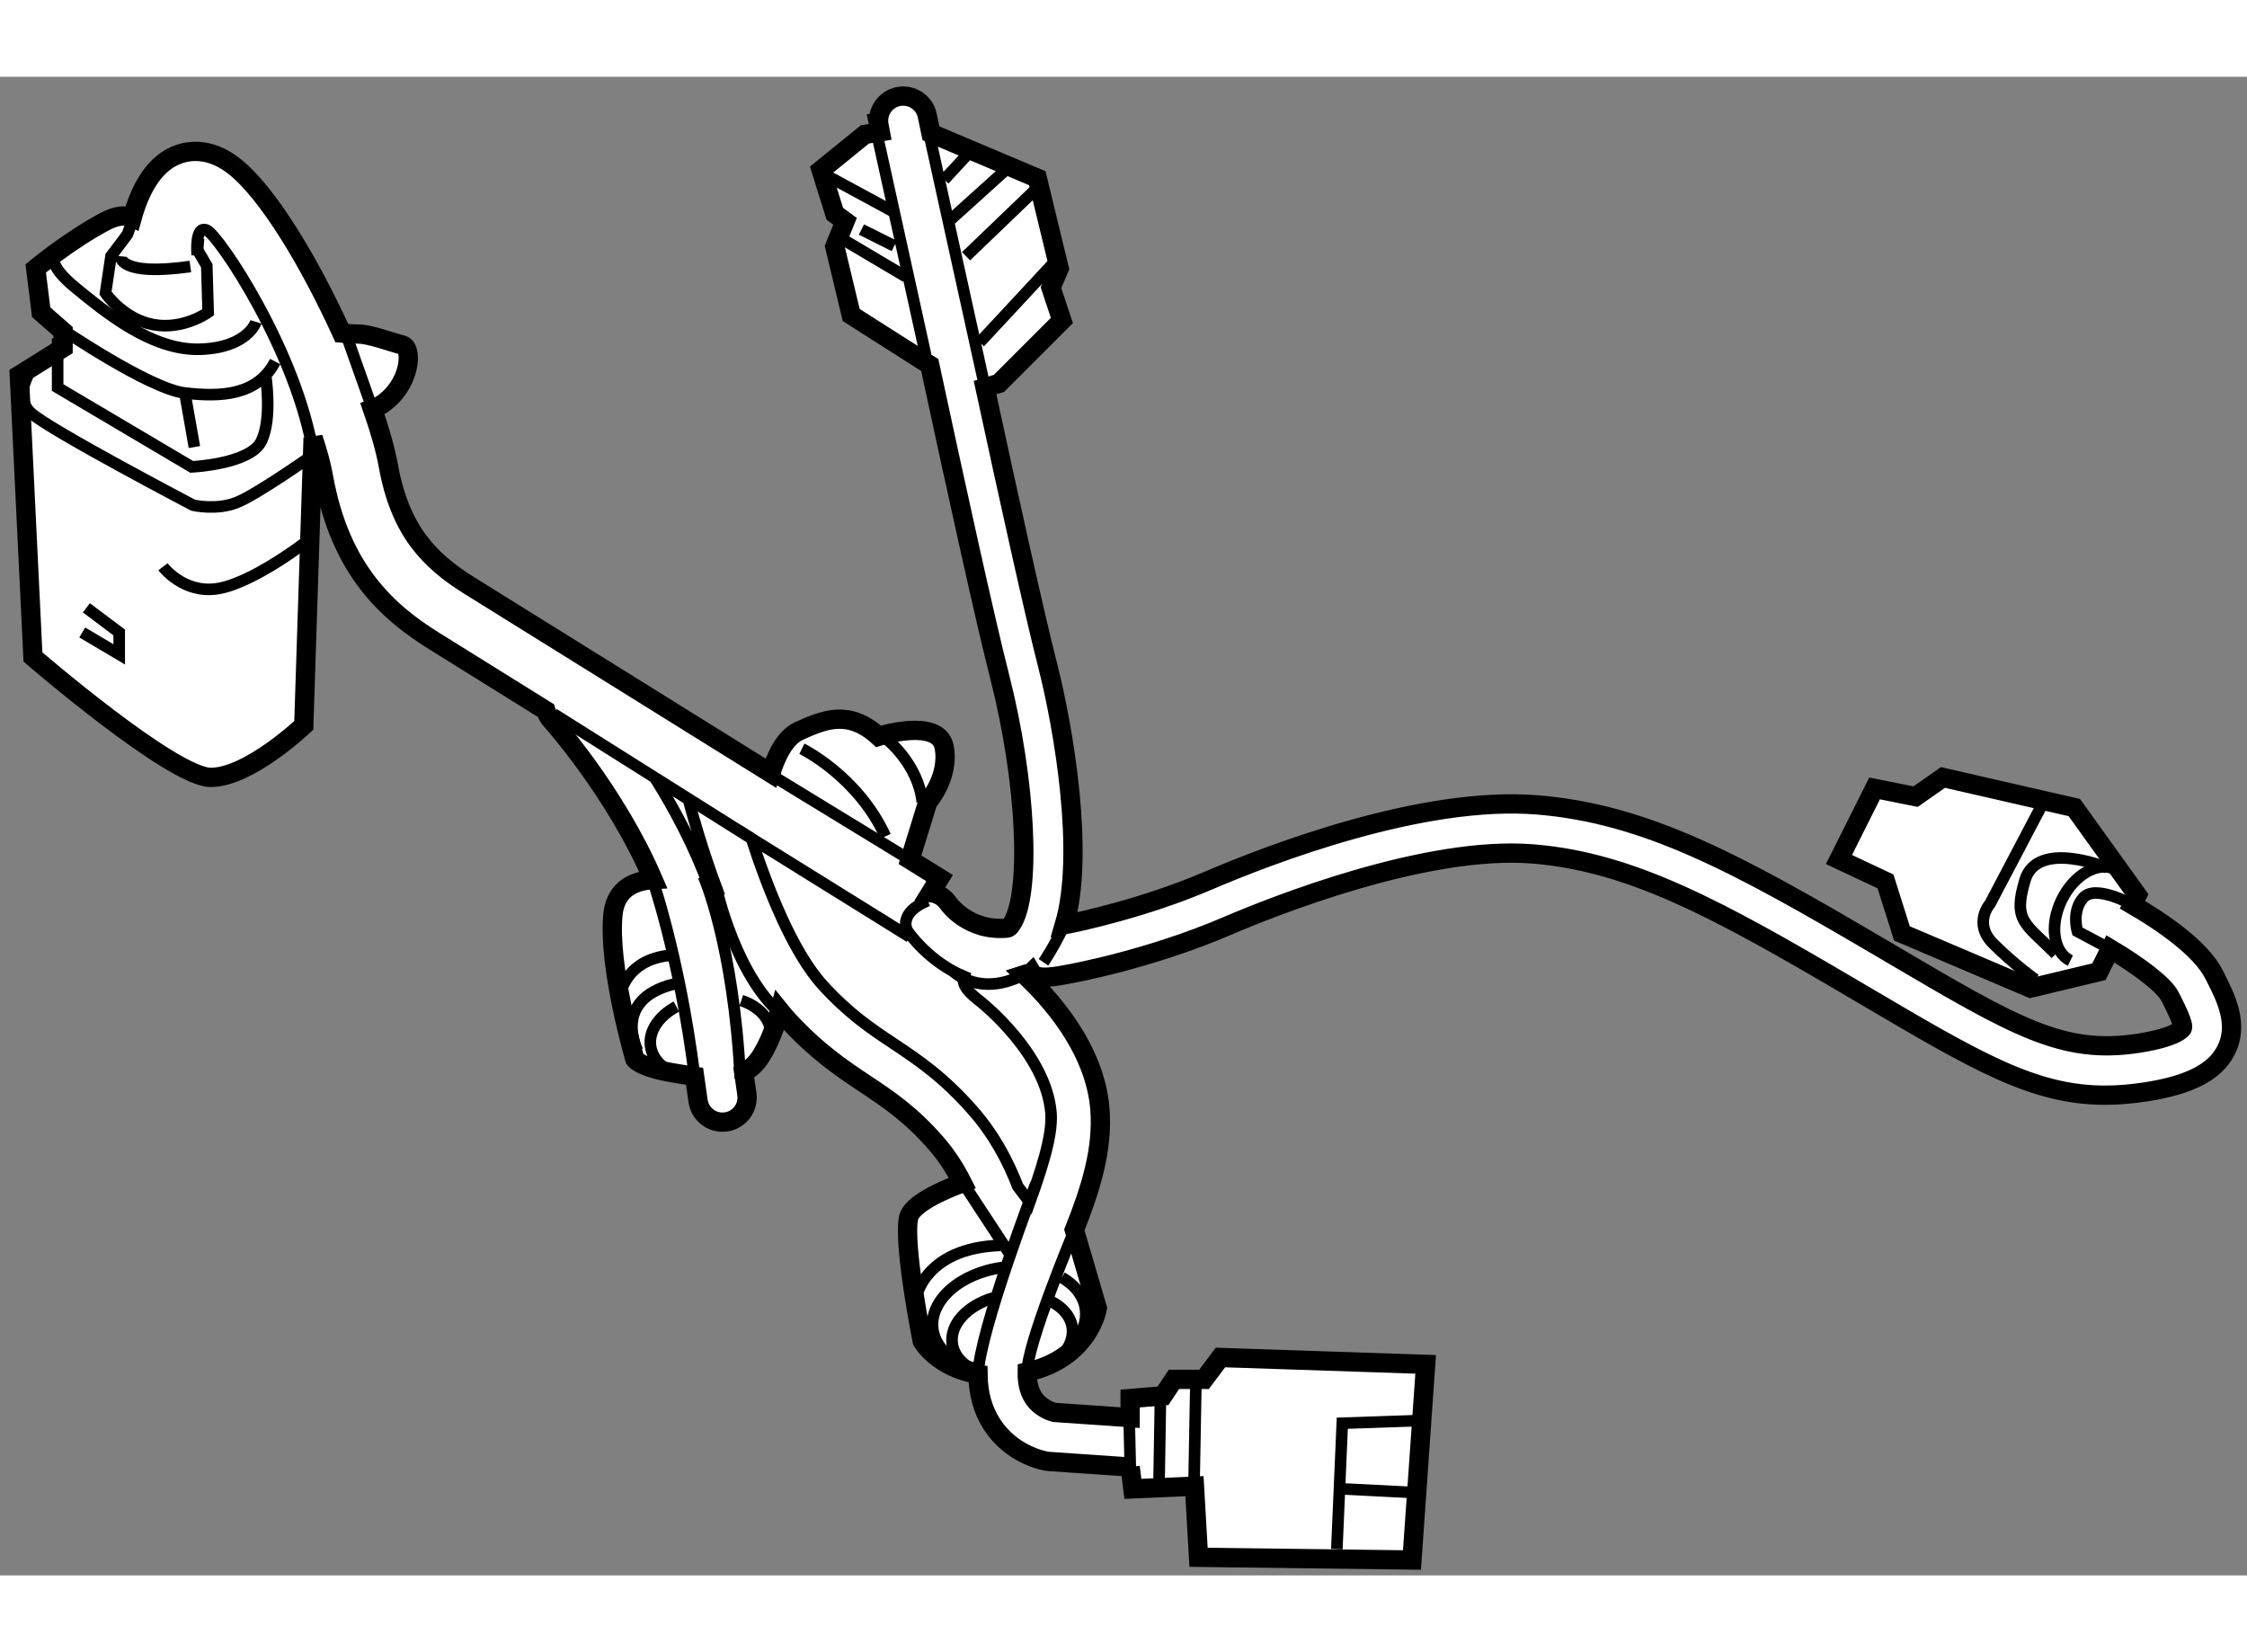 <?xml version="1.0" encoding="utf-8"?>
<!-- Generator: Adobe Illustrator 15.1.0, SVG Export Plug-In . SVG Version: 6.00 Build 0)  -->
<!DOCTYPE svg PUBLIC "-//W3C//DTD SVG 1.1//EN" "http://www.w3.org/Graphics/SVG/1.1/DTD/svg11.dtd">
<svg version="1.1" xmlns="http://www.w3.org/2000/svg" xmlns:xlink="http://www.w3.org/1999/xlink" x="0px" y="0px" width="244.8px"
	 height="180px" viewBox="178.359 24.66 58.242 38.844" enable-background="new 0 0 244.8 180" xml:space="preserve">
	
<rect x="178.359" y="24.66" width="58.242" height="38.844" fill="#808080" stroke="none"/>
	
<g><path fill="#FFFFFF" stroke="#000000" stroke-width="0.5" d="M235.796,48.026l-0.051-0.1c-0.342-0.683-1.377-1.377-2.113-1.806
				l0.124-0.249l-1.631-2.27l-3.404-0.78l-0.71,0.497l-1.063-0.213l-0.923,1.843l1.206,0.567l0.426,1.348l3.334,1.418l1.772-0.425
				l0.296-0.592c0.72,0.428,1.392,0.928,1.544,1.232l0.054,0.104c0.094,0.188,0.315,0.625,0.268,0.72
				c-0.001,0.002-0.13,0.232-1.125,0.388c-1.97,0.308-3.191-0.412-6.458-2.336l-0.354-0.208c-3.584-2.107-5.962-3.403-8.784-3.632
				c-2.996-0.243-6.962,1.293-8.529,1.964c-1.641,0.703-3.303,1.06-3.728,1.144c0.538-1.814-0.01-5.071-0.438-6.745
				c-0.343-1.341-0.997-4.304-1.618-7.18l0.361-0.108l1.631-1.631l-0.283-0.851l0.213-0.497l-0.567-2.34l-2.756-1.164
				c-0.057-0.278-0.092-0.444-0.096-0.457c-0.071-0.345-0.408-0.565-0.755-0.494c-0.344,0.072-0.566,0.411-0.494,0.755
				c0.005,0.023,0.018,0.081,0.032,0.158l-0.4,0.067l-1.135,0.922l0.355,1.135l0.266,0.195l-0.266,0.656l0.425,1.773l2.036,1.296
				c0.673,3.128,1.428,6.572,1.814,8.083c0.695,2.72,0.832,5.662,0.298,6.425c-0.038,0.055-0.071,0.083-0.099,0.086
				c-0.999,0.099-1.516-0.617-1.532-0.641c-0.108-0.163-0.278-0.257-0.457-0.278l0.232-0.375c0,0-0.287-0.178-0.768-0.477
				l0.461-1.496c0,0,0.567-0.638,0.426-1.418c-0.144-0.78-1.702-0.284-1.702-0.284c-0.781-0.709-1.419-0.425-2.058-0.141
				c-0.384,0.17-0.613,0.7-0.735,1.095c-3.096-1.925-6.86-4.267-7.821-4.867c-1.04-0.649-1.794-1.428-2.095-3.116
				c-0.071-0.396-0.215-0.899-0.408-1.457c0.069-0.023,0.14-0.052,0.209-0.096c0.779-0.497,0.85-1.489,0.567-1.561
				c-0.284-0.071-0.852-0.284-1.135-0.284c-0.112,0-0.276-0.011-0.436-0.024c-0.823-1.805-1.908-3.641-2.801-4.335
				c-0.672-0.522-1.247-0.387-1.53-0.26c-0.584,0.262-0.915,0.93-1.102,1.601c-0.159-0.071-0.392-0.07-0.729,0.111
				c-0.922,0.496-1.772,1.206-1.772,1.206l0.141,1.135l0.568,0.497v0.425l-1.135,0.709l0.354,7.305c0,0,3.617,3.121,4.61,3.121
				s2.41-1.348,2.41-1.348l0.242-7.454c0.121,0.371,0.217,0.715,0.268,1.007c0.437,2.447,1.696,3.527,2.869,4.26
				c0.457,0.285,1.547,0.964,2.896,1.803c0.026,0.088,0.067,0.173,0.134,0.246c0.022,0.023,1.66,1.843,2.647,4.136
				c-0.478,0.028-0.97,0.224-1.041,0.895c-0.142,1.348,0.567,3.76,0.567,3.76s0.143,0.213,0.993,0.354
				c0.184,0.031,0.369,0.063,0.554,0.089l0.091,0.64c0.046,0.318,0.319,0.548,0.631,0.548c0.03,0,0.061-0.002,0.092-0.006
				c0.35-0.05,0.592-0.373,0.541-0.722l-0.079-0.561c0.168-0.087,0.318-0.22,0.44-0.413c0.236-0.372,0.393-0.823,0.491-1.194
				c0.057,0.07,0.113,0.143,0.173,0.207c0.784,0.859,1.434,1.292,2.062,1.71c0.599,0.399,1.164,0.775,1.829,1.541
				c0.277,0.319,0.495,0.666,0.67,1.013c-0.522,0.195-1.322,0.548-1.395,0.909c-0.142,0.71,0.355,3.192,0.355,3.192
				s0.393,0.691,1.445,0.858c0.004,0.497,0.125,0.934,0.366,1.305c0.506,0.777,1.324,0.935,1.416,0.949
				c0.021,0.003,0.041,0.006,0.061,0.007l2.058,0.142c0.015,0.001,0.03,0.001,0.045,0.001h-0.001l0.07,0.567l1.596-0.07l0.106,1.844
				l5.532,0.07l0.355-5.071l-5.319-0.178l-0.426,0.567h-0.78l-0.283,0.426l-0.852,0.071v0.495l-1.969-0.136
				c-0.073-0.019-0.363-0.112-0.539-0.382c-0.123-0.189-0.163-0.426-0.159-0.664c1.619-0.365,1.816-1.654,1.816-1.654l-0.595-2.03
				c0.417-1.052,0.744-2.072,0.663-3.125c-0.124-1.612-1.358-2.938-1.967-3.499c0.162-0.056,0.031,0.108,0.195-0.051
				c0.133,0.222,0.697,0.09,0.964,0.043c0.084-0.015,2.081-0.377,4.111-1.247c1.153-0.495,5.14-2.093,7.924-1.866
				c2.55,0.207,4.813,1.445,8.238,3.46l0.354,0.208c2.916,1.718,4.39,2.585,6.235,2.585c0.34,0,0.691-0.03,1.067-0.088
				c1.125-0.176,1.78-0.515,2.063-1.067C236.404,49.231,236.052,48.535,235.796,48.026z"></path><path fill="none" stroke="#000000" stroke-width="0.3" d="M196.736,45.649c-0.372-1.031-0.883-1.987-1.385-2.791
				c0.284,0.176,0.566,0.352,0.85,0.528c0.122,0.459,0.37,1.331,0.724,2.287L196.736,45.649z"></path><path fill="none" stroke="#000000" stroke-width="0.3" d="M205.601,51.523c0.048,0.624-0.302,1.604-0.552,2.309l-0.31-0.412
				c-0.245-0.637-0.604-1.322-1.141-1.94c-0.779-0.895-1.443-1.337-2.085-1.765c-0.591-0.394-1.147-0.765-1.827-1.509
				c-0.786-0.861-1.438-2.534-1.851-3.804c2.206,1.372,3.979,2.474,3.979,2.474l0.057-0.091c0.002,0.002,0.002,0.004,0.004,0.006
				c0.029,0.045,0.566,0.816,1.471,1.188c-0.089,0.251,0.22,0.49,0.44,0.663C203.805,48.657,205.482,49.989,205.601,51.523z"></path><line fill="none" stroke="#000000" stroke-width="0.3" x1="187.264" y1="31.154" x2="188.014" y2="33.271"></line><path fill="none" stroke="#000000" stroke-width="0.3" d="M179.817,29.168c-0.035,0.106-0.284,0.319,0.497,0.958
				c0.779,0.638,1.984,1.632,3.226,1.596c1.242-0.036,1.455-0.709,1.455-0.709"></path><path fill="none" stroke="#000000" stroke-width="0.3" d="M179.889,31.154c0,0,2.34,1.596,3.263,1.702
				c0.921,0.107,1.879,0.072,2.34-0.815"></path><path fill="none" stroke="#000000" stroke-width="0.3" d="M179.853,31.438v1.277l3.476,2.056c0,0,1.524-0.07,1.808-0.673
				c0.285-0.603,0.106-1.702,0.106-1.702"></path><path fill="none" stroke="#000000" stroke-width="0.3" d="M182.583,37.36c0,0,0.533,0.709,1.419,0.567
				c0.887-0.141,2.233-1.17,2.233-1.17"></path><path fill="none" stroke="#000000" stroke-width="0.3" d="M183.47,29.133l0.249,0.426l0.035,1.206c0,0-0.639,0.461-1.419,0.319
				s-1.241-0.816-1.241-0.816l0.142-0.957l0.426-0.567l0.213-0.603"></path><path fill="none" stroke="#000000" stroke-width="0.3" d="M183.505,28.849l-0.035,0.426c0,0-0.071-0.78,0.249-0.639
				c0.318,0.142,2.34,3.156,2.766,5.816c0,0-1.454,1.029-1.986,1.241c-0.532,0.213-1.135,0.071-1.135,0.071s-3.653-1.915-4.185-2.376
				c-0.531-0.461,0.036-1.206,0.036-1.206"></path><polyline fill="none" stroke="#000000" stroke-width="0.3" points="180.598,38.424 181.449,39.063 181.449,39.63 180.491,39.063 
						"></polyline><line fill="none" stroke="#000000" stroke-width="0.3" x1="200.971" y1="25.604" x2="202.354" y2="31.881"></line><line fill="none" stroke="#000000" stroke-width="0.3" x1="202.407" y1="25.977" x2="203.89" y2="32.716"></line><line fill="none" stroke="#000000" stroke-width="0.3" x1="203.399" y1="29.311" x2="205.173" y2="27.608"></line><line fill="none" stroke="#000000" stroke-width="0.3" x1="200.102" y1="28.813" x2="201.839" y2="29.842"></line><line fill="none" stroke="#000000" stroke-width="0.3" x1="199.782" y1="27.218" x2="201.484" y2="28.14"></line><line fill="none" stroke="#000000" stroke-width="0.3" x1="202.833" y1="27.324" x2="203.506" y2="26.597"></line><line fill="none" stroke="#000000" stroke-width="0.3" x1="204.464" y1="27.041" x2="203.01" y2="28.353"></line><line fill="none" stroke="#000000" stroke-width="0.3" x1="203.754" y1="31.544" x2="205.634" y2="29.522"></line><line fill="none" stroke="#000000" stroke-width="0.3" x1="198.222" y1="42.68" x2="201.946" y2="44.955"></line><path fill="none" stroke="#000000" stroke-width="0.3" d="M199.144,42.077c0,0,1.454,0.709,2.164,2.27"></path><path fill="none" stroke="#000000" stroke-width="0.3" d="M201.343,41.829c0,0,0.815,0.639,0.922,1.631"></path><path fill="none" stroke="#000000" stroke-width="0.3" d="M196.591,45.375c0,0,0.78,1.738,0.957,5.249"></path><path fill="none" stroke="#000000" stroke-width="0.3" d="M195.208,45.269c0,0,0.752,2.093,1.156,5.302"></path><path fill="none" stroke="#000000" stroke-width="0.3" d="M194.888,49.914c0,0-0.744-1.418,1.1-1.773"></path><path fill="none" stroke="#000000" stroke-width="0.3" d="M194.428,48.495c0,0,0.106-0.957,1.312-1.064"></path><line fill="none" stroke="#000000" stroke-width="0.3" x1="203.08" y1="52.963" x2="204.57" y2="55.233"></line><path fill="none" stroke="#000000" stroke-width="0.3" d="M205.208,53.354c0,0-1.47,3.844-1.497,4.936"></path><path fill="none" stroke="#000000" stroke-width="0.3" d="M206.21,54.55c0,0-1.264,3.032-1.222,3.684"></path><path fill="none" stroke="#000000" stroke-width="0.3" d="M202.087,56.368c0,0,0.178-1.347,2.199-1.418"></path><line fill="none" stroke="#000000" stroke-width="0.3" x1="209.357" y1="58.461" x2="209.286" y2="62.361"></line><polyline fill="none" stroke="#000000" stroke-width="0.3" points="215.174,59.489 213.151,59.559 213.01,62.823 		"></polyline><line fill="none" stroke="#000000" stroke-width="0.3" x1="213.151" y1="61.261" x2="215.244" y2="61.368"></line><line fill="none" stroke="#000000" stroke-width="0.3" x1="207.619" y1="59.134" x2="207.656" y2="60.694"></line><line fill="none" stroke="#000000" stroke-width="0.3" x1="208.436" y1="59.027" x2="208.4" y2="61.155"></line><path fill="none" stroke="#000000" stroke-width="0.3" d="M203.08,47.857c0,0,0.673,0.671,1.826,0.069"></path><path fill="none" stroke="#000000" stroke-width="0.3" d="M205.406,47.613c0,0,0.284-0.415,0.54-0.972"></path><path fill="none" stroke="#000000" stroke-width="0.3" d="M201.872,46.787c0,0-0.246-0.455,0.535-0.774"></path><path fill="none" stroke="#000000" stroke-width="0.3" d="M231.326,43.459l-1.384,2.633c0,0-0.451,0.505,0.081,1.037
				c0.532,0.532,1.09,0.931,1.09,0.931"></path><path fill="none" stroke="#000000" stroke-width="0.3" d="M233.059,47.265l-0.854-0.454c0,0-0.16-0.532,0.159-0.878
				c0.318-0.346,1.269,0.187,1.269,0.187"></path><line fill="none" stroke="#000000" stroke-width="0.3" x1="192.707" y1="41.172" x2="197.836" y2="44.403"></line><path fill="none" stroke="#000000" stroke-width="0.3" d="M196.299,50.628c-0.58-0.087-1.021-0.411-1.078-0.848
				c-0.051-0.394,0.222-0.778,0.669-1.021"></path><path fill="none" stroke="#000000" stroke-width="0.3" d="M197.573,48.602c0.418,0.141,0.713,0.42,0.76,0.772
				c0.051,0.394-0.222,0.778-0.67,1.021"></path><path fill="none" stroke="#000000" stroke-width="0.3" d="M203.593,58.18c-0.306-0.154-0.515-0.395-0.552-0.687
				c-0.065-0.498,0.39-0.982,1.06-1.182"></path><path fill="none" stroke="#000000" stroke-width="0.3" d="M205.6,56.4c0.306,0.154,0.515,0.395,0.553,0.687
				c0.063,0.486-0.369,0.959-1.013,1.167"></path><path fill="none" stroke="#000000" stroke-width="0.3" d="M232.022,47.569c-0.444-0.218-0.543-0.923-0.223-1.577
				s0.94-1.008,1.382-0.791"></path><path fill="none" stroke="#000000" stroke-width="0.3" d="M203.752,58.173c-0.659-0.142-1.146-0.534-1.214-1.05
				c-0.097-0.741,0.711-1.458,1.804-1.6"></path><path fill="none" stroke="#000000" stroke-width="0.3" d="M205.882,55.782c0.34,0.196,0.568,0.483,0.613,0.824
				c0.08,0.61-0.452,1.203-1.252,1.474"></path><path fill="none" stroke="#000000" stroke-width="0.3" d="M196.925,45.673c0,0,0.515,2.407,1.819,3.395"></path><line fill="none" stroke="#000000" stroke-width="0.3" x1="200.687" y1="28.619" x2="201.538" y2="29.044"></line><path fill="none" stroke="#000000" stroke-width="0.3" d="M181.484,29.311c0,0-0.054,0.532,1.809,0.266"></path><line fill="none" stroke="#000000" stroke-width="0.3" x1="183.398" y1="34.257" x2="183.151" y2="32.856"></line><path fill="none" stroke="#000000" stroke-width="0.3" d="M232.975,45.162c0,0-1.808-0.745-2.128,0.319
				c-0.318,1.064,0,1.117,0.798,1.915"></path></g>


</svg>